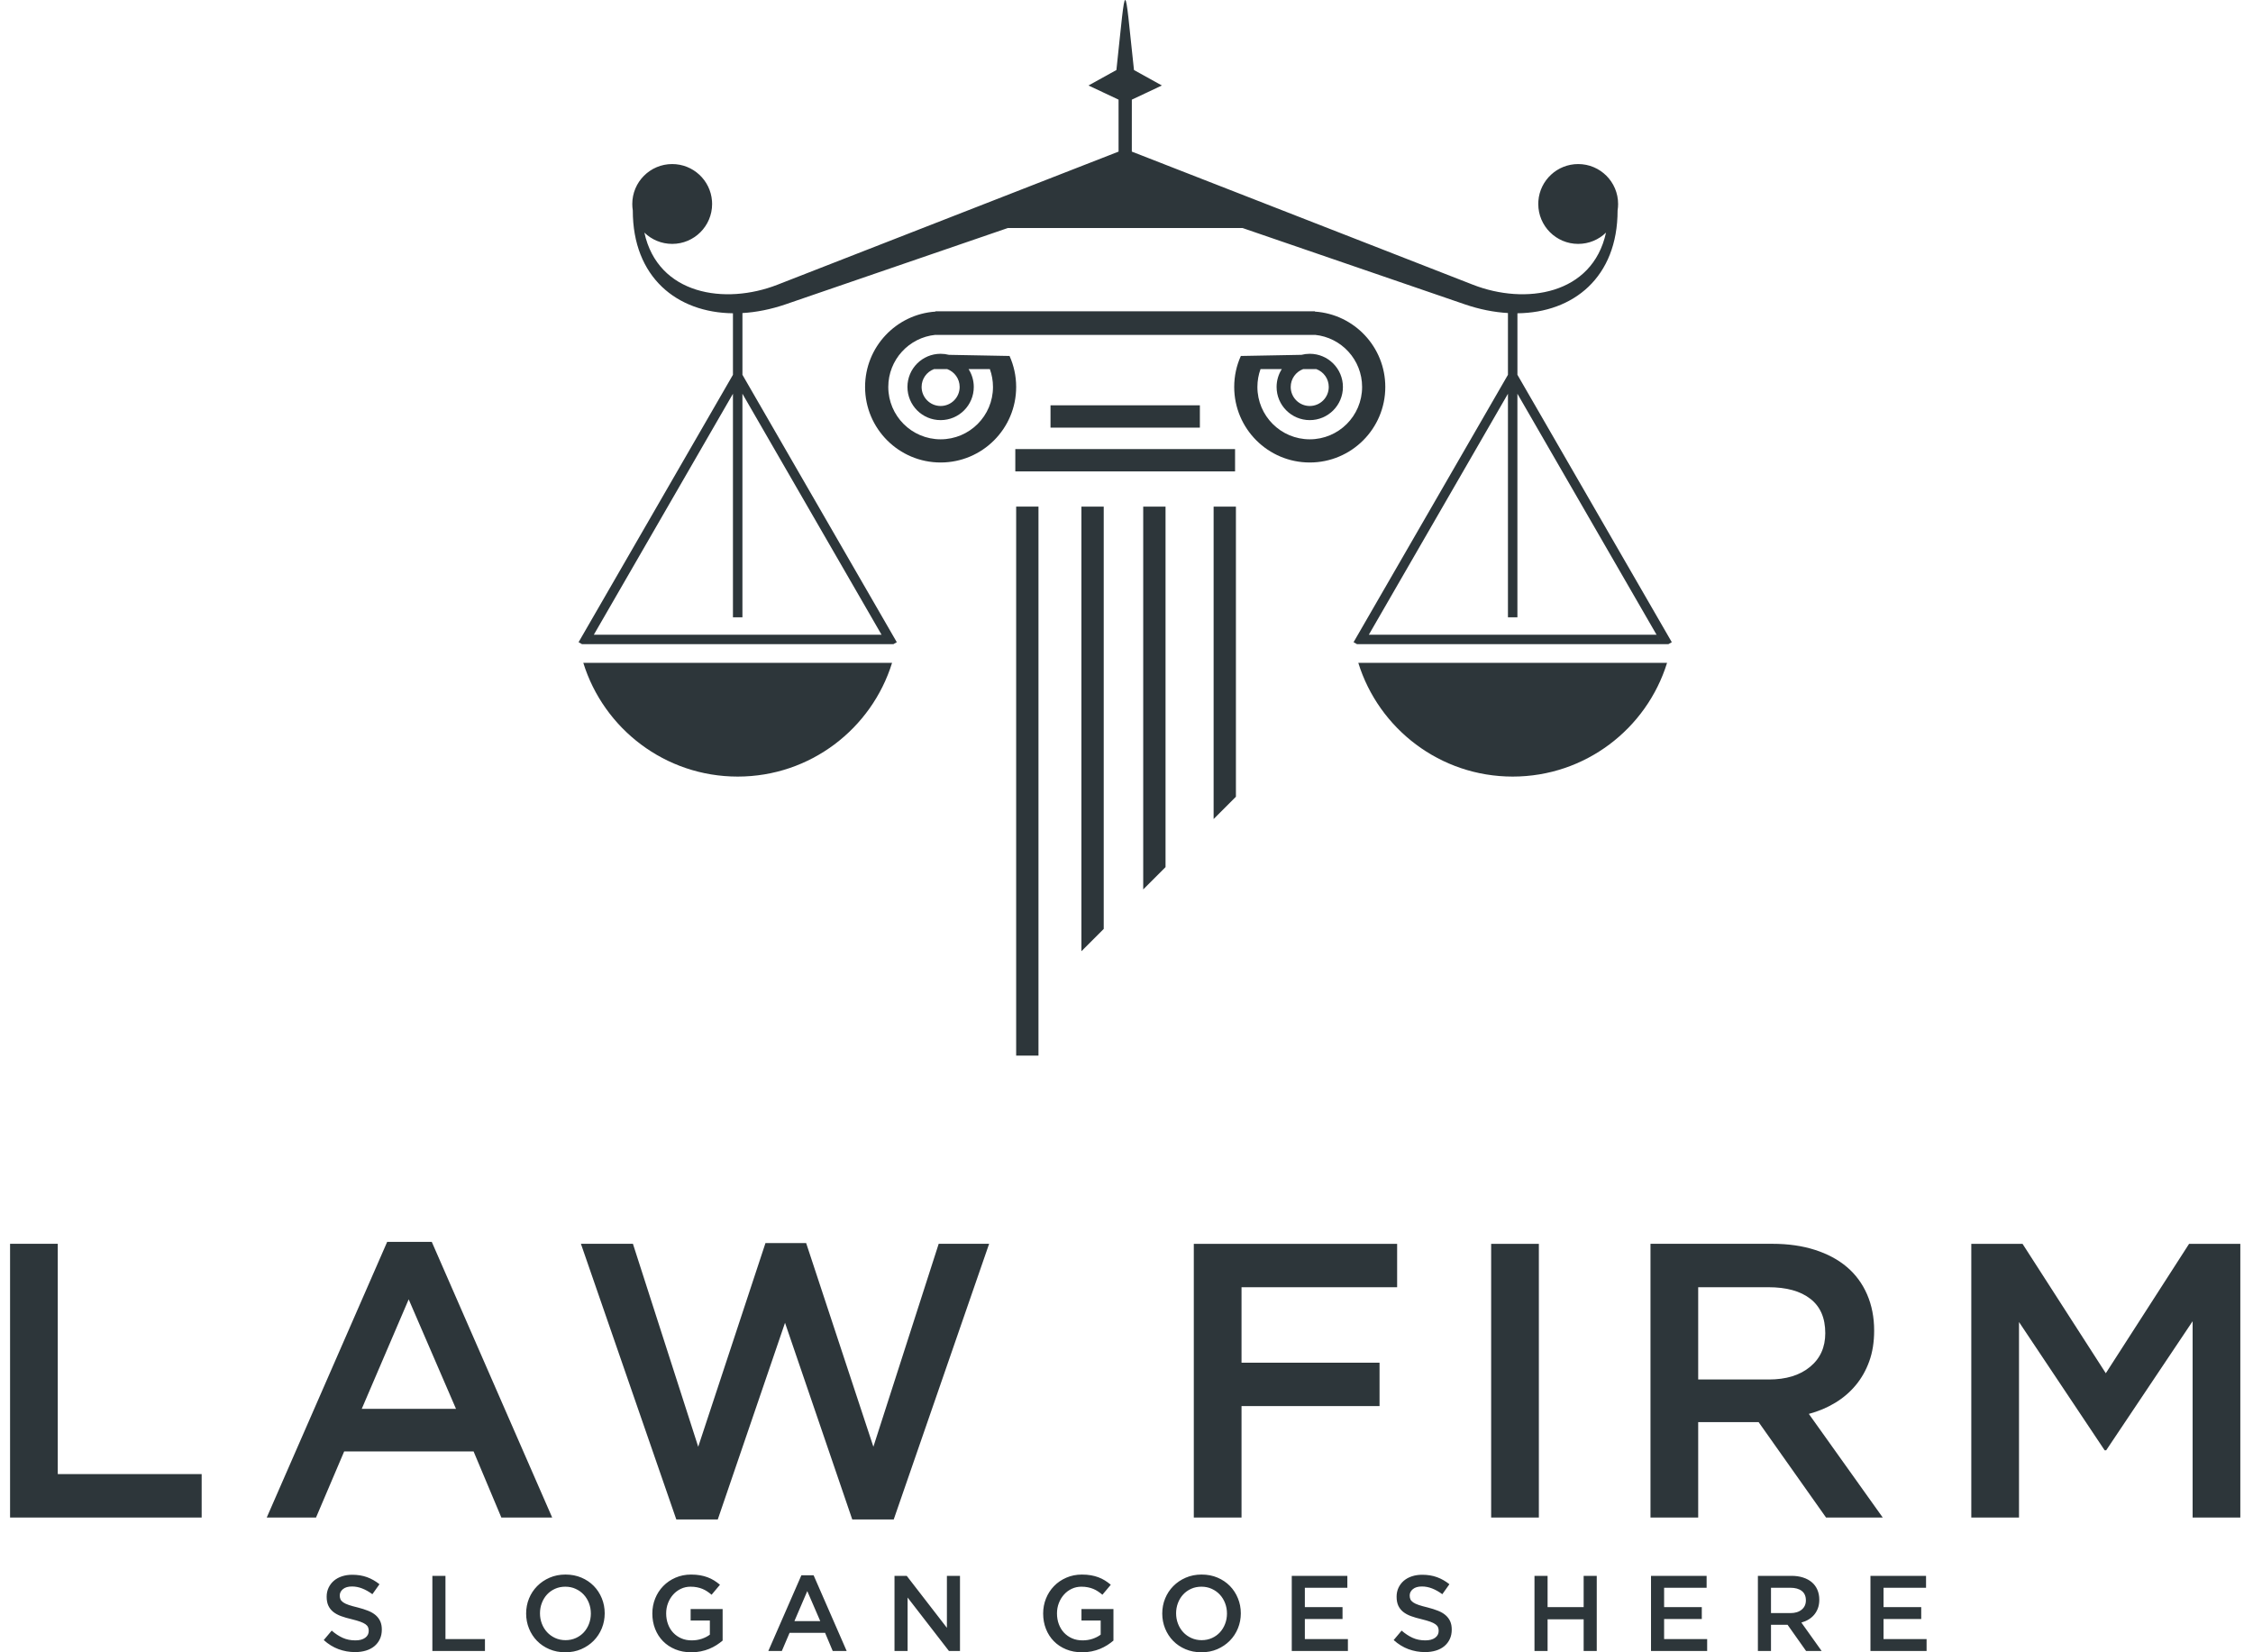 <svg width="150" height="110" viewBox="0 0 150 110" fill="none" xmlns="http://www.w3.org/2000/svg">
<path fill-rule="evenodd" clip-rule="evenodd" d="M59.392 44.128C58.034 48.514 53.946 51.7 49.114 51.7C44.282 51.7 40.194 48.514 38.835 44.128H59.392ZM49.43 20.841V24.952L59.707 42.754L59.48 42.885H59.054H39.173L48.798 26.214V41.095H49.429V26.213L59.054 42.884L58.69 42.254H39.537L39.173 42.884H38.748L38.521 42.753L48.798 24.952V20.856C45.076 20.816 42.128 18.468 42.13 14.008C42.107 13.868 42.096 13.726 42.096 13.58C42.096 12.112 43.286 10.922 44.753 10.922C46.153 10.922 47.3 12.004 47.403 13.378L47.411 13.58C47.411 15.048 46.221 16.237 44.754 16.237C44.033 16.237 43.38 15.951 42.901 15.485C43.807 19.638 48.282 20.313 51.756 18.957L74.472 10.093L74.471 6.634L72.47 5.691L74.328 4.662C75.001 -1.574 74.829 -1.534 75.498 4.662L77.356 5.691L75.355 6.634L75.354 10.093L98.07 18.957C101.544 20.313 106.019 19.638 106.925 15.485C106.446 15.951 105.793 16.237 105.072 16.237C103.605 16.237 102.415 15.048 102.415 13.58L102.422 13.378C102.525 12.004 103.673 10.922 105.072 10.922C106.54 10.922 107.73 12.112 107.73 13.58C107.73 13.726 107.719 13.868 107.696 14.008C107.698 18.468 104.749 20.817 101.027 20.856V24.951L111.305 42.753L111.077 42.884H110.652H90.771L100.396 26.213V41.095H101.026V26.213L110.652 42.884L110.287 42.254H91.135L90.771 42.884H90.346L90.118 42.753L100.396 24.952V20.84C99.469 20.787 98.503 20.596 97.53 20.263L82.726 15.18H67.099L52.295 20.263C51.322 20.596 50.356 20.787 49.43 20.841ZM110.99 44.128C109.632 48.514 105.544 51.7 100.711 51.7C95.879 51.7 91.792 48.514 90.433 44.128H110.99Z" fill="#2D363A"/>
<path fill-rule="evenodd" clip-rule="evenodd" d="M62.282 20.724H87.544V20.744C90.162 20.92 92.23 23.098 92.23 25.761C92.23 28.538 89.978 30.79 87.201 30.79C84.423 30.79 82.171 28.538 82.171 25.761C82.171 25.025 82.329 24.327 82.613 23.698L86.647 23.623C86.824 23.577 87.01 23.553 87.202 23.553C88.421 23.553 89.409 24.541 89.409 25.761C89.409 26.98 88.421 27.969 87.202 27.969C85.982 27.969 84.993 26.98 84.993 25.761C84.993 25.323 85.12 24.916 85.34 24.573H83.923C83.788 24.944 83.715 25.344 83.715 25.761C83.715 27.686 85.275 29.247 87.201 29.247C89.125 29.247 90.686 27.686 90.686 25.761C90.686 23.952 89.308 22.465 87.544 22.292V22.296H62.282V22.292C60.518 22.465 59.14 23.951 59.14 25.761C59.14 27.686 60.7 29.247 62.625 29.247C64.55 29.247 66.111 27.686 66.111 25.761C66.111 25.344 66.037 24.944 65.903 24.573H64.486C64.705 24.916 64.832 25.323 64.832 25.761C64.832 26.98 63.844 27.969 62.624 27.969C61.404 27.969 60.416 26.98 60.416 25.761C60.416 24.541 61.404 23.553 62.624 23.553C62.815 23.553 63.001 23.577 63.178 23.623L67.213 23.698C67.496 24.327 67.654 25.025 67.654 25.761C67.654 28.538 65.402 30.79 62.625 30.79C59.846 30.79 57.595 28.538 57.595 25.761C57.595 23.098 59.664 20.92 62.282 20.744V20.724H62.282ZM62.183 24.574H63.067C63.549 24.753 63.892 25.217 63.892 25.761C63.892 26.461 63.325 27.028 62.626 27.028C61.926 27.028 61.359 26.461 61.359 25.761C61.358 25.216 61.701 24.753 62.183 24.574ZM87.643 24.574H86.758C86.276 24.753 85.933 25.217 85.933 25.761C85.933 26.461 86.5 27.028 87.2 27.028C87.899 27.028 88.466 26.461 88.466 25.761C88.467 25.216 88.125 24.753 87.643 24.574Z" fill="#2D363A"/>
<path fill-rule="evenodd" clip-rule="evenodd" d="M67.597 29.897H82.228V31.383H67.597V29.897Z" fill="#2D363A"/>
<path fill-rule="evenodd" clip-rule="evenodd" d="M69.941 26.983H79.885V28.469H69.941V26.983Z" fill="#2D363A"/>
<path fill-rule="evenodd" clip-rule="evenodd" d="M69.14 33.726V70.276H67.654V33.726H69.14Z" fill="#2D363A"/>
<path fill-rule="evenodd" clip-rule="evenodd" d="M73.484 33.726V61.842L71.998 63.328V33.726H73.484Z" fill="#2D363A"/>
<path fill-rule="evenodd" clip-rule="evenodd" d="M77.599 33.726V57.727L76.113 59.213V33.726H77.599Z" fill="#2D363A"/>
<path fill-rule="evenodd" clip-rule="evenodd" d="M82.285 33.726V53.041L80.8 54.527V33.726H82.285Z" fill="#2D363A"/>
<path d="M0.67 101.028H13.426V98.138H3.846V82.805H0.67V101.028ZM28.746 82.675H25.778L17.759 101.028H21.04L22.914 96.629H31.531L33.379 101.028H36.763L28.746 82.675ZM30.359 93.791H24.085L27.209 86.502L30.359 93.791ZM46.486 96.316L42.139 82.805H38.676L45.028 101.158H47.788L52.265 88.064L56.742 101.158H59.502L65.854 82.805H62.496L58.148 96.316L53.671 82.754H50.964L46.486 96.316ZM93.018 82.806H79.481V101.028H82.658V93.609H91.847V90.719H82.658V85.695H93.018V82.806H93.018ZM99.278 82.806V101.028H102.454V82.806H99.278ZM125.349 101.028L120.429 94.129C121.072 93.956 121.657 93.709 122.186 93.388C122.716 93.067 123.171 92.676 123.553 92.216C123.935 91.756 124.235 91.227 124.451 90.628C124.668 90.029 124.777 89.348 124.777 88.584C124.777 87.699 124.62 86.897 124.308 86.176C123.995 85.456 123.549 84.848 122.967 84.354C122.386 83.859 121.674 83.477 120.832 83.208C119.991 82.939 119.049 82.805 118.008 82.805H109.886V101.027H113.062V94.675H117.084L121.574 101.027H125.349V101.028ZM121.523 88.754C121.523 89.695 121.184 90.446 120.503 91.001C119.826 91.561 118.91 91.838 117.761 91.838H113.062V85.695H117.735C118.937 85.695 119.87 85.951 120.53 86.467C121.193 86.979 121.523 87.743 121.523 88.754ZM145.98 87.96V101.028H149.156V82.806H145.745L140.2 91.422L134.656 82.806H131.245V101.028H134.421V88.012L140.122 96.55H140.226L145.98 87.96Z" fill="#2D363A"/>
<path d="M22.62 106.218C22.62 106.052 22.692 105.91 22.835 105.793C22.978 105.676 23.177 105.618 23.435 105.618C23.664 105.618 23.89 105.662 24.114 105.75C24.338 105.838 24.565 105.965 24.793 106.132L25.265 105.468C25.008 105.263 24.733 105.107 24.44 104.999C24.147 104.892 23.816 104.838 23.45 104.838C23.202 104.838 22.974 104.873 22.765 104.942C22.555 105.011 22.377 105.11 22.227 105.238C22.078 105.367 21.962 105.521 21.876 105.7C21.792 105.878 21.748 106.077 21.748 106.297C21.748 106.53 21.785 106.728 21.859 106.89C21.934 107.052 22.042 107.19 22.182 107.305C22.323 107.419 22.498 107.514 22.705 107.591C22.914 107.667 23.15 107.736 23.419 107.798C23.652 107.855 23.842 107.911 23.988 107.963C24.133 108.015 24.247 108.072 24.332 108.131C24.415 108.19 24.473 108.256 24.503 108.328C24.534 108.399 24.55 108.48 24.55 108.57C24.55 108.766 24.47 108.921 24.311 109.035C24.151 109.149 23.935 109.206 23.664 109.206C23.349 109.206 23.068 109.15 22.82 109.038C22.572 108.927 22.326 108.766 22.084 108.556L21.555 109.185C21.855 109.457 22.181 109.658 22.534 109.79C22.886 109.92 23.255 109.986 23.642 109.986C23.903 109.986 24.144 109.953 24.364 109.886C24.582 109.82 24.77 109.721 24.925 109.593C25.081 109.464 25.202 109.307 25.29 109.121C25.378 108.936 25.421 108.724 25.421 108.485C25.421 108.276 25.387 108.093 25.318 107.939C25.249 107.784 25.146 107.648 25.013 107.531C24.879 107.415 24.71 107.315 24.508 107.235C24.306 107.154 24.072 107.08 23.81 107.013C23.57 106.956 23.374 106.901 23.218 106.848C23.063 106.796 22.942 106.738 22.853 106.677C22.765 106.614 22.704 106.548 22.67 106.477C22.637 106.404 22.62 106.318 22.62 106.218ZM28.785 109.913H32.287V109.12H29.658V104.91H28.786V109.913H28.785ZM40.26 107.404C40.26 107.052 40.196 106.718 40.067 106.404C39.938 106.089 39.76 105.815 39.531 105.582C39.302 105.348 39.029 105.164 38.709 105.028C38.39 104.892 38.037 104.824 37.651 104.824C37.265 104.824 36.913 104.893 36.593 105.032C36.274 105.17 35.998 105.357 35.764 105.593C35.531 105.829 35.349 106.104 35.221 106.418C35.093 106.732 35.029 107.066 35.029 107.419C35.029 107.771 35.093 108.105 35.221 108.419C35.349 108.734 35.528 109.008 35.757 109.242C35.986 109.475 36.26 109.66 36.58 109.795C36.898 109.931 37.251 109.999 37.637 109.999C38.024 109.999 38.376 109.93 38.695 109.792C39.014 109.653 39.291 109.466 39.524 109.231C39.757 108.995 39.938 108.719 40.067 108.405C40.196 108.091 40.26 107.757 40.26 107.404ZM39.338 107.419C39.338 107.662 39.296 107.892 39.213 108.109C39.13 108.325 39.014 108.513 38.867 108.673C38.719 108.833 38.541 108.959 38.334 109.052C38.127 109.145 37.899 109.192 37.652 109.192C37.404 109.192 37.175 109.144 36.965 109.049C36.756 108.953 36.576 108.825 36.426 108.663C36.276 108.501 36.159 108.311 36.076 108.094C35.992 107.877 35.951 107.647 35.951 107.404C35.951 107.161 35.992 106.932 36.076 106.715C36.159 106.498 36.275 106.309 36.422 106.15C36.57 105.991 36.748 105.864 36.955 105.771C37.162 105.678 37.389 105.632 37.637 105.632C37.885 105.632 38.114 105.679 38.323 105.775C38.533 105.87 38.713 105.998 38.863 106.16C39.013 106.323 39.13 106.512 39.213 106.728C39.296 106.946 39.338 107.176 39.338 107.419ZM48.111 109.22V107.119H45.981V107.884H47.261V108.825C47.108 108.94 46.928 109.032 46.721 109.102C46.514 109.171 46.292 109.206 46.053 109.206C45.796 109.206 45.563 109.161 45.356 109.07C45.149 108.979 44.971 108.853 44.82 108.694C44.67 108.534 44.554 108.344 44.474 108.124C44.393 107.905 44.352 107.666 44.352 107.409C44.352 107.165 44.394 106.936 44.477 106.721C44.561 106.505 44.675 106.317 44.82 106.155C44.965 105.993 45.137 105.865 45.335 105.772C45.533 105.678 45.746 105.632 45.975 105.632C46.132 105.632 46.276 105.645 46.407 105.672C46.538 105.698 46.659 105.734 46.768 105.779C46.878 105.824 46.982 105.88 47.083 105.947C47.182 106.013 47.28 106.087 47.376 106.168L47.934 105.503C47.805 105.394 47.673 105.298 47.537 105.214C47.401 105.131 47.257 105.06 47.105 105.004C46.952 104.947 46.786 104.902 46.608 104.872C46.429 104.841 46.231 104.825 46.012 104.825C45.635 104.825 45.289 104.894 44.971 105.033C44.654 105.171 44.382 105.358 44.153 105.594C43.924 105.83 43.746 106.105 43.62 106.419C43.494 106.733 43.431 107.067 43.431 107.42C43.431 107.787 43.493 108.128 43.617 108.442C43.741 108.757 43.916 109.03 44.142 109.26C44.369 109.491 44.642 109.672 44.961 109.803C45.28 109.934 45.635 110 46.026 110C46.245 110 46.455 109.98 46.654 109.939C46.855 109.899 47.041 109.843 47.215 109.772C47.389 109.7 47.552 109.616 47.702 109.521C47.85 109.425 47.988 109.325 48.111 109.22ZM54.169 104.874H53.354L51.153 109.913H52.053L52.568 108.705H54.933L55.441 109.913H56.37L54.169 104.874ZM54.612 107.926H52.889L53.747 105.925L54.612 107.926ZM63.042 108.369L60.368 104.91H59.554V109.913H60.426V106.354L63.179 109.913H63.914V104.91H63.043V108.369H63.042ZM74.131 109.22V107.119H72.002V107.884H73.281V108.825C73.129 108.94 72.948 109.032 72.742 109.102C72.534 109.171 72.311 109.206 72.073 109.206C71.816 109.206 71.583 109.161 71.376 109.07C71.169 108.979 70.991 108.853 70.84 108.694C70.69 108.534 70.575 108.344 70.494 108.124C70.412 107.905 70.372 107.666 70.372 107.409C70.372 107.165 70.414 106.936 70.497 106.721C70.58 106.505 70.695 106.317 70.84 106.155C70.985 105.993 71.157 105.865 71.355 105.772C71.552 105.679 71.766 105.632 71.995 105.632C72.152 105.632 72.296 105.645 72.427 105.672C72.558 105.698 72.678 105.734 72.788 105.779C72.898 105.824 73.002 105.88 73.103 105.947C73.202 106.013 73.3 106.087 73.396 106.168L73.954 105.503C73.825 105.394 73.693 105.298 73.557 105.214C73.421 105.131 73.277 105.06 73.125 105.004C72.972 104.947 72.806 104.902 72.628 104.872C72.449 104.841 72.25 104.825 72.031 104.825C71.655 104.825 71.308 104.894 70.992 105.033C70.674 105.171 70.401 105.358 70.173 105.594C69.944 105.83 69.766 106.105 69.64 106.419C69.514 106.733 69.451 107.067 69.451 107.42C69.451 107.787 69.513 108.128 69.637 108.442C69.761 108.757 69.936 109.03 70.162 109.26C70.389 109.491 70.661 109.672 70.981 109.803C71.3 109.934 71.655 110 72.046 110C72.265 110 72.475 109.98 72.675 109.939C72.875 109.899 73.061 109.843 73.236 109.772C73.409 109.7 73.571 109.616 73.722 109.521C73.871 109.425 74.008 109.325 74.131 109.22ZM82.611 107.404C82.611 107.052 82.547 106.718 82.418 106.404C82.29 106.09 82.111 105.815 81.882 105.582C81.653 105.348 81.38 105.164 81.06 105.028C80.741 104.892 80.389 104.824 80.002 104.824C79.616 104.824 79.264 104.893 78.945 105.032C78.625 105.17 78.349 105.357 78.115 105.593C77.882 105.829 77.701 106.104 77.572 106.418C77.444 106.733 77.38 107.066 77.38 107.419C77.38 107.771 77.444 108.105 77.572 108.419C77.701 108.734 77.88 109.008 78.109 109.242C78.338 109.475 78.611 109.66 78.931 109.795C79.25 109.931 79.603 109.999 79.989 109.999C80.374 109.999 80.727 109.93 81.046 109.792C81.366 109.653 81.642 109.466 81.875 109.231C82.109 108.995 82.29 108.719 82.418 108.405C82.547 108.091 82.611 107.757 82.611 107.404ZM81.689 107.419C81.689 107.662 81.648 107.892 81.564 108.109C81.481 108.325 81.365 108.513 81.218 108.673C81.07 108.833 80.893 108.959 80.685 109.052C80.478 109.145 80.25 109.192 80.003 109.192C79.755 109.192 79.526 109.144 79.317 109.049C79.107 108.953 78.927 108.825 78.777 108.663C78.627 108.501 78.51 108.311 78.427 108.094C78.344 107.877 78.302 107.647 78.302 107.404C78.302 107.161 78.344 106.932 78.427 106.715C78.51 106.498 78.626 106.309 78.774 106.15C78.921 105.991 79.099 105.864 79.306 105.771C79.513 105.678 79.741 105.632 79.989 105.632C80.237 105.632 80.465 105.679 80.675 105.775C80.884 105.87 81.064 105.998 81.214 106.16C81.365 106.323 81.481 106.512 81.564 106.728C81.648 106.946 81.689 107.176 81.689 107.419ZM89.705 104.91H86.003V109.913H89.741V109.12H86.874V107.783H89.383V106.99H86.874V105.703H89.704V104.91H89.705ZM93.854 106.218C93.854 106.052 93.926 105.91 94.068 105.793C94.211 105.676 94.411 105.618 94.669 105.618C94.898 105.618 95.124 105.662 95.348 105.75C95.572 105.838 95.798 105.965 96.027 106.132L96.499 105.468C96.242 105.263 95.966 105.107 95.674 104.999C95.38 104.892 95.05 104.838 94.684 104.838C94.436 104.838 94.207 104.873 93.999 104.942C93.789 105.011 93.611 105.11 93.461 105.238C93.312 105.367 93.195 105.521 93.11 105.7C93.025 105.878 92.983 106.077 92.983 106.297C92.983 106.53 93.019 106.728 93.093 106.89C93.167 107.052 93.276 107.19 93.416 107.305C93.557 107.419 93.731 107.514 93.939 107.591C94.147 107.667 94.384 107.736 94.652 107.798C94.886 107.855 95.075 107.911 95.222 107.963C95.367 108.015 95.482 108.072 95.566 108.131C95.649 108.19 95.706 108.256 95.737 108.328C95.768 108.399 95.784 108.48 95.784 108.57C95.784 108.766 95.704 108.921 95.544 109.035C95.385 109.149 95.169 109.206 94.897 109.206C94.583 109.206 94.302 109.15 94.054 109.038C93.806 108.927 93.561 108.766 93.317 108.556L92.788 109.185C93.089 109.457 93.415 109.658 93.767 109.79C94.12 109.92 94.489 109.986 94.876 109.986C95.137 109.986 95.378 109.953 95.597 109.886C95.815 109.82 96.004 109.721 96.158 109.593C96.314 109.464 96.435 109.307 96.523 109.121C96.611 108.936 96.654 108.724 96.654 108.485C96.654 108.276 96.62 108.093 96.551 107.939C96.482 107.784 96.379 107.648 96.246 107.531C96.113 107.415 95.944 107.315 95.741 107.235C95.538 107.154 95.305 107.08 95.043 107.013C94.804 106.956 94.608 106.901 94.451 106.848C94.296 106.796 94.175 106.738 94.086 106.677C93.997 106.614 93.937 106.548 93.903 106.477C93.871 106.404 93.854 106.318 93.854 106.218ZM105.436 107.805V109.913H106.308V104.91H105.436V106.99H103.035V104.91H102.163V109.913H103.035V107.805H105.436ZM113.624 104.91H109.921V109.913H113.659V109.12H110.793V107.783H113.302V106.99H110.793V105.703H113.623V104.91H113.624ZM121.282 109.913L119.931 108.019C120.107 107.971 120.268 107.903 120.413 107.815C120.559 107.727 120.684 107.62 120.789 107.494C120.893 107.368 120.975 107.222 121.036 107.058C121.095 106.893 121.125 106.706 121.125 106.497C121.125 106.254 121.082 106.033 120.996 105.836C120.911 105.638 120.787 105.471 120.628 105.336C120.468 105.2 120.273 105.095 120.042 105.021C119.812 104.947 119.553 104.91 119.267 104.91H117.037V109.913H117.909V108.169H119.013L120.246 109.913H121.282ZM120.232 106.543C120.232 106.802 120.138 107.008 119.952 107.16C119.766 107.314 119.515 107.39 119.199 107.39H117.909V105.703H119.192C119.522 105.703 119.778 105.774 119.959 105.916C120.141 106.056 120.232 106.266 120.232 106.543ZM128.233 104.91H124.531V109.913H128.268V109.12H125.402V107.783H127.911V106.99H125.402V105.703H128.232V104.91H128.233Z" fill="#2D363A"/>
</svg>
